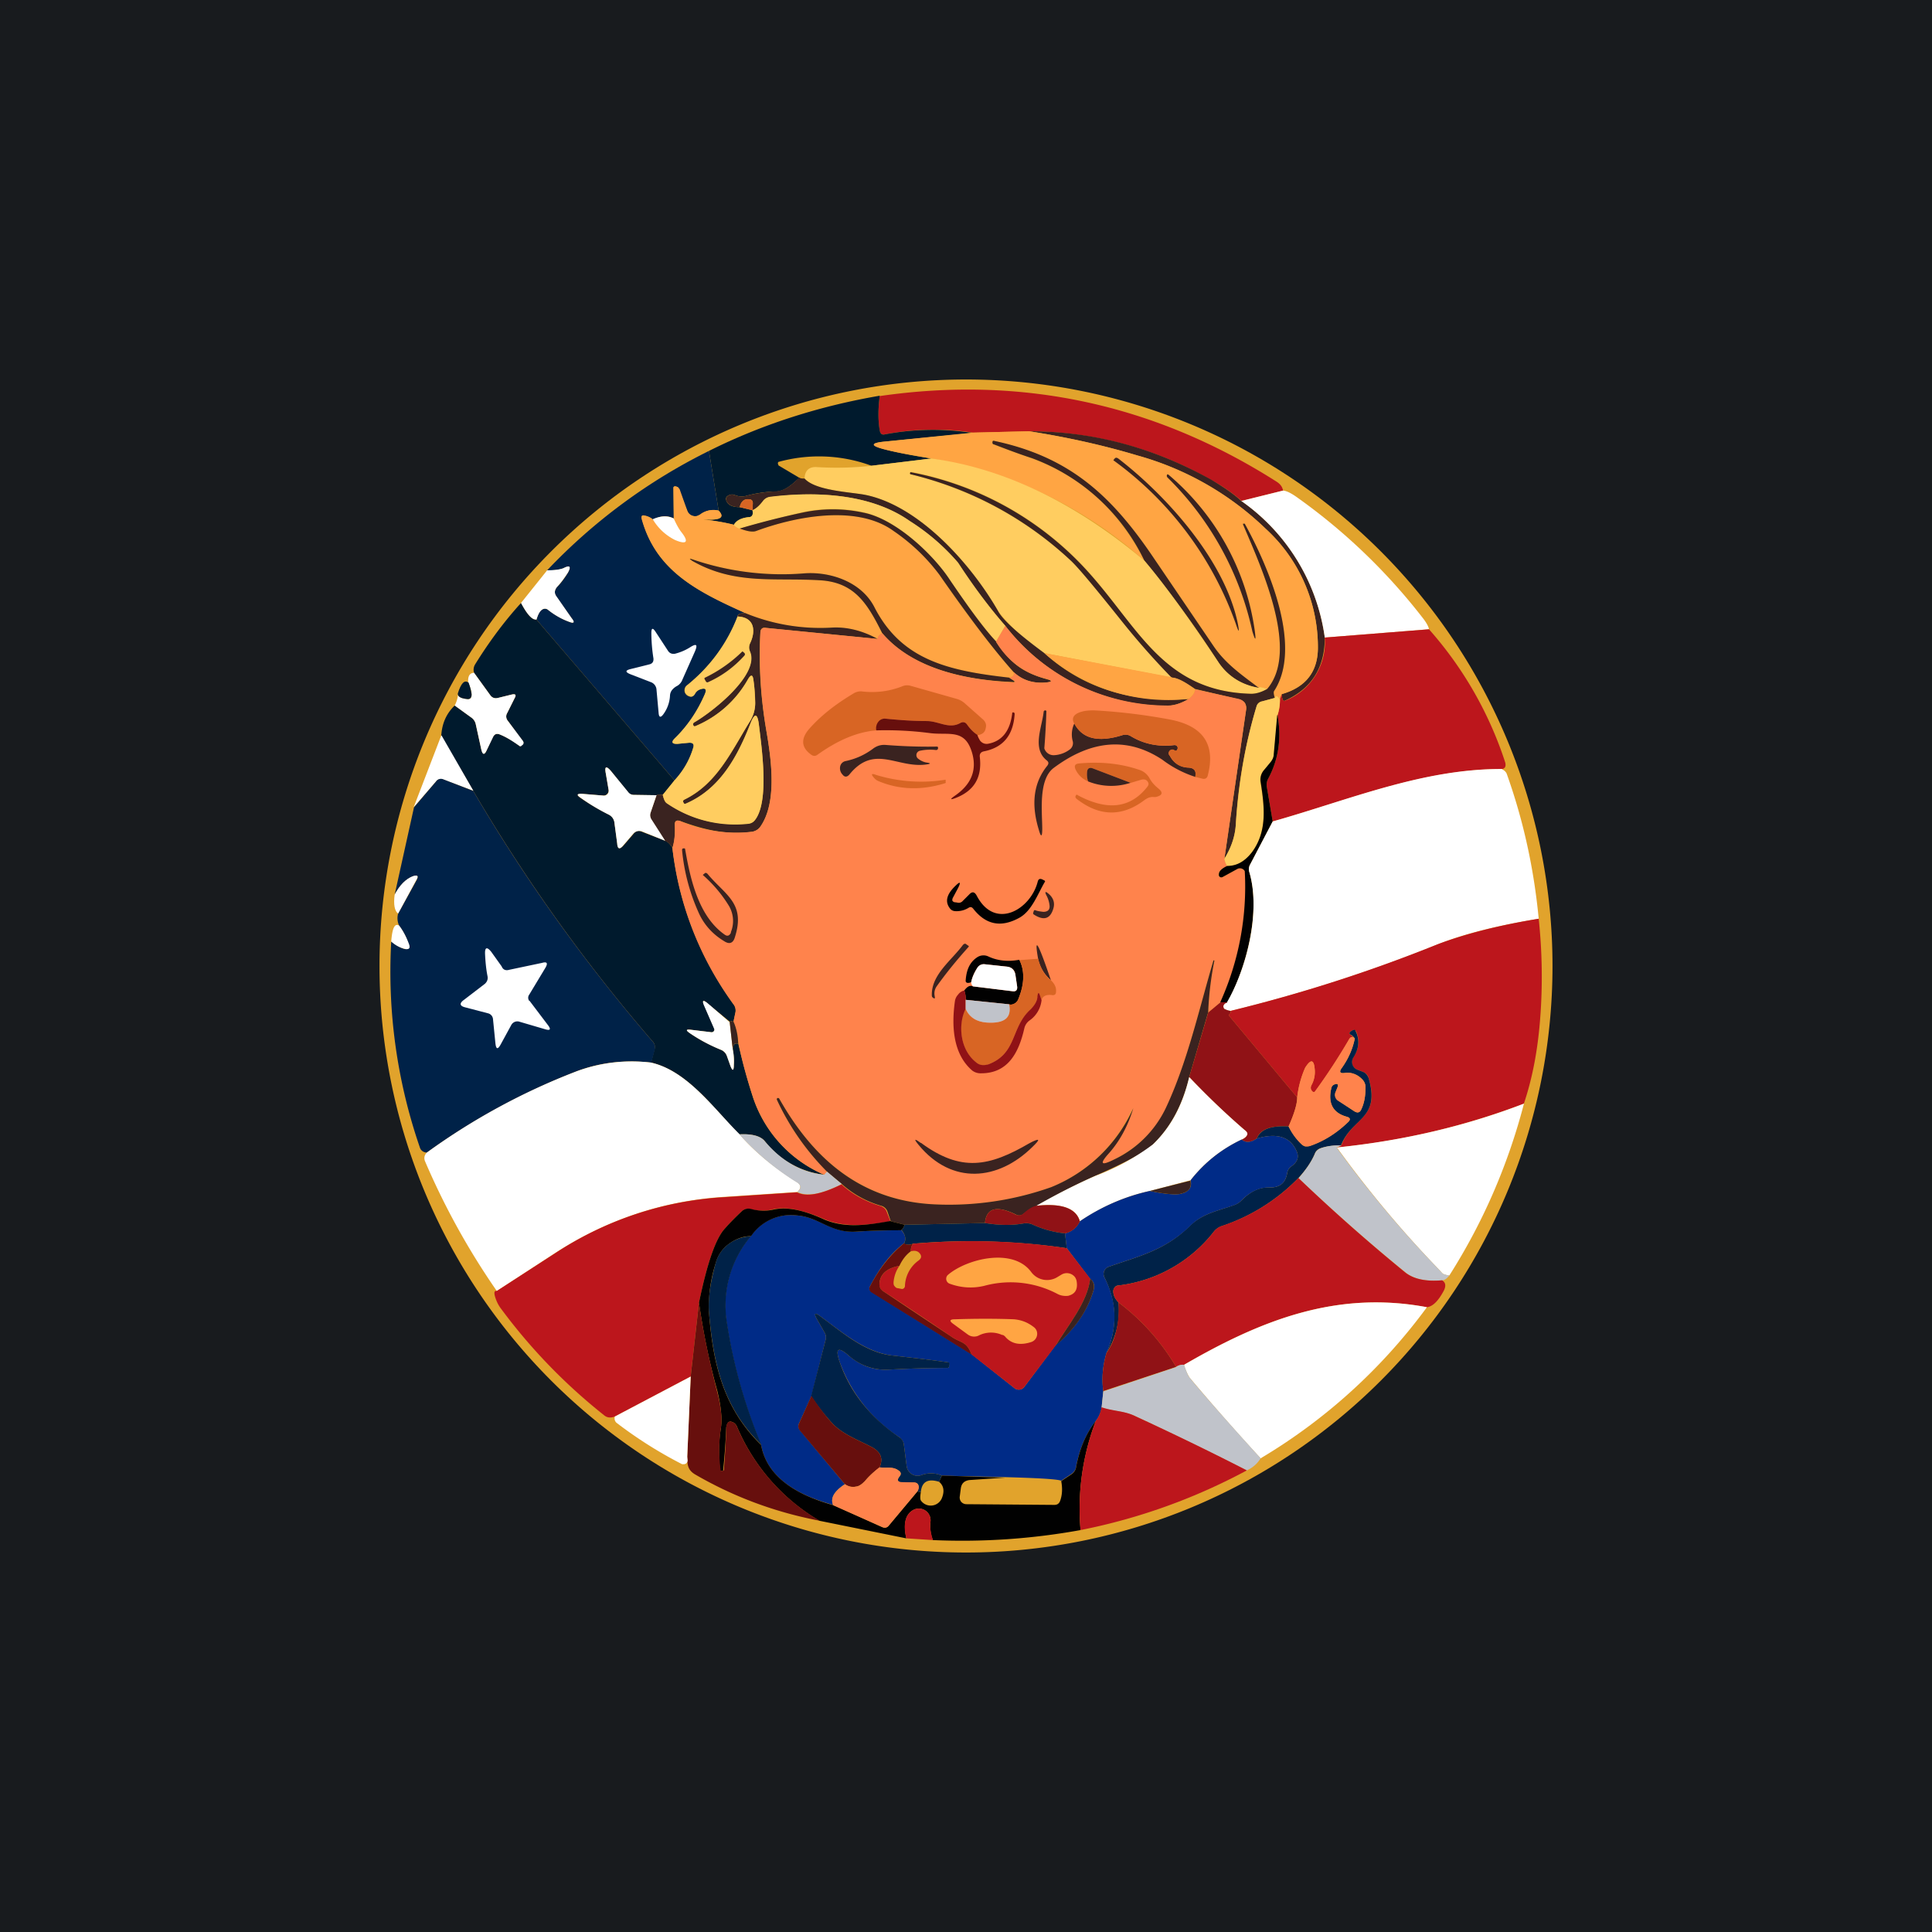 <!-- by TradingView --><svg width="56" height="56" viewBox="0 0 56 56" xmlns="http://www.w3.org/2000/svg"><path fill="#181B1E" d="M0 0h56v56H0z"/><path d="M45 28a17 17 0 1 1-34 0 17 17 0 0 1 34 0Z" fill="#E1A32C"/><path d="m37.19 14.22-1.2.3a4.76 4.76 0 0 0-.89-.61 10.73 10.73 0 0 0-5.27-1.41l-1.63.04a7.47 7.47 0 0 0-2.55.05c-.08.02-.13-.02-.15-.1-.05-.3-.05-.64 0-1.01 4.14-.6 7.98.24 11.5 2.48.11.07.17.15.19.26Z" fill="#BC161C"/><path d="M25.5 11.48c-.05.37-.05.71 0 1 .02.1.07.13.15.11a7.47 7.47 0 0 1 2.55-.04l-2.56.25c-.4.04-.41.11-.02.22.34.09.8.18 1.38.27l-1.74.21a4.4 4.4 0 0 0-2.7-.11.07.07 0 0 0 0 .08s0 .02.02.03l.59.35c-.2.18-.4.38-.68.4-.3 0-.6.05-.89.13-.1.02-.2.01-.3-.03a.19.19 0 0 0-.16 0c-.1.04-.12.1-.07.2.06.1.18.15.37.15l.37.09c.03.12 0 .2-.11.2-.22.02-.36.1-.43.22a6.82 6.82 0 0 0-.88-.15h.01c.48.03.62-.06.43-.26l-.28-1.73c1.54-.77 3.2-1.3 4.95-1.6Z" fill="#001A2D"/><path d="M35.98 14.52a5.8 5.8 0 0 1 2.42 3.96c0 .87-.38 1.48-1.16 1.83-.05.02-.08-.04-.09-.19.7-.2 1.05-.65 1.05-1.35a4.65 4.65 0 0 0-1.52-3.45 8.7 8.7 0 0 0-3.72-2.12c-1-.3-2.05-.53-3.13-.7 1.85 0 3.6.47 5.27 1.4.34.2.64.4.88.62Z" fill="#3A2320"/><path d="M29.83 12.5c1.08.17 2.13.4 3.13.7a8.7 8.7 0 0 1 3.72 2.12 4.65 4.65 0 0 1 1.52 3.45c0 .7-.35 1.15-1.05 1.35l-.05.15c-.07-.1-.12-.12-.15-.04-.03-.1-.04-.17-.02-.2.85-1.3-.2-3.66-.85-4.84 0-.02-.03-.02-.05 0 0 0-.01 0 0 0 .52 1.24 1.65 3.67.7 4.78-.18-.06-.26-.07-.24-.03-.5-.38-.97-.7-1.32-1.22l-1.82-2.68c-1.19-1.73-2.4-2.8-4.53-3.26-.03 0-.04 0-.05.02-.01.04 0 .07.04.09l1.1.4c1.4.5 2.49 1.48 3.26 2.96A12.26 12.26 0 0 0 27 13.29c-.58-.1-1.04-.18-1.38-.27-.4-.1-.39-.18.02-.22l2.56-.26 1.63-.04Z" fill="#FFA543"/><path d="M36.5 19.94a1.7 1.7 0 0 1-1.2-.77 32.05 32.05 0 0 0-2.13-2.92 5.85 5.85 0 0 0-3.26-2.97c-.37-.12-.74-.26-1.1-.4-.04 0-.05-.04-.04-.08 0-.02.02-.03.05-.02 2.13.45 3.34 1.53 4.53 3.26l1.82 2.68c.35.52.82.84 1.32 1.22Z" fill="#3A2320"/><path d="m20.55 13.07.28 1.73a.64.64 0 0 0-.52.1.25.25 0 0 1-.33 0 .25.25 0 0 1-.06-.1 12.09 12.09 0 0 1-.26-.67.2.2 0 0 0-.07-.03.06.06 0 0 0-.05 0 .05.05 0 0 0-.02.05l.01.88c-.18-.1-.38-.08-.61.03a.5.5 0 0 0-.21-.11c-.1-.03-.13 0-.1.1.4 1.5 1.61 2.1 3 2.72-.16 0-.24.04-.23.1-.3.79-.8 1.45-1.46 1.99a.18.18 0 0 0 0 .3c.1.06.18.04.23-.06.04-.06.09-.1.15-.12.15-.05.19 0 .13.14-.22.5-.5.93-.86 1.27-.13.12-.1.18.08.17l.31-.03c.12-.01.17.04.13.15-.11.37-.3.68-.54.94l-4-4.66c.05-.17.1-.27.18-.3a.14.14 0 0 1 .16.02c.2.15.4.27.6.34.15.06.17.02.08-.1l-.44-.62c-.07-.1-.06-.19.01-.28.13-.13.23-.27.32-.42.1-.18.06-.22-.13-.13-.1.04-.26.07-.47.06a16.61 16.61 0 0 1 4.69-3.46Z" fill="#002248"/><path d="M27 13.29c2.08.28 4.14 1.26 6.17 2.96.5.58 1.22 1.56 2.13 2.92.28.43.68.68 1.2.77-.03-.04.05-.03.23.03a.97.97 0 0 1-.46.14c-2.48-.06-3.24-1.83-4.63-3.43a9.23 9.23 0 0 0-5.23-3c-.01 0-.03.01-.03.03 0 .02 0 .03.03.04 1.78.45 3.33 1.29 4.64 2.51.23.22.71.8 1.43 1.7.45.56.94 1.12 1.48 1.68l-3.7-.71a5.6 5.6 0 0 1-1.32-1.2c-.77-1.35-2.29-3.08-3.88-3.39-.44-.08-1.43-.12-1.74-.47.01-.24.14-.35.37-.33.52.03 1.04.02 1.57-.04l1.73-.21Z" fill="#FFCD60"/><path d="M36.73 19.97c.95-1.11-.18-3.54-.7-4.77v-.02h.05c.66 1.2 1.7 3.55.85 4.85-.02.03-.01.1.02.2l-.37.1a.2.2 0 0 0-.16.15 14.8 14.8 0 0 0-.6 3.43 2.1 2.1 0 0 1-.33.98l.63-4.33a.26.26 0 0 0-.04-.19.27.27 0 0 0-.17-.1l-1.27-.3c-.3-.2-.52-.32-.68-.33a21.7 21.7 0 0 1-1.48-1.68c-.72-.9-1.2-1.48-1.43-1.7a10.32 10.32 0 0 0-4.64-2.51c-.03 0-.04-.02-.03-.04 0-.02.02-.03.03-.02a9.23 9.23 0 0 1 5.23 3c1.4 1.59 2.15 3.36 4.63 3.42.13 0 .28-.04.46-.14Z" fill="#3A2320"/><path d="M23.32 13.87c.31.35 1.3.39 1.74.47 1.59.31 3.11 2.04 3.88 3.39.13.24.57.64 1.33 1.2 1.1 1 2.5 1.45 4.18 1.33-.23.14-.45.2-.65.2a5.96 5.96 0 0 1-4.66-2.32c-.49-.56-.94-1.17-1.37-1.83a6.19 6.19 0 0 0-1.4-1.2c-1.14-.82-2.76-.87-4.05-.7a.3.3 0 0 0-.21.12c-.1.13-.2.22-.3.26l.01-.18c.01-.09-.03-.14-.12-.14-.13-.01-.22.06-.26.23-.19 0-.3-.05-.37-.15-.05-.1-.02-.16.07-.2.05-.02.1-.02.16 0 .1.04.2.05.3.03.29-.08.58-.12.89-.14.29-.02.47-.2.68-.4.03.03.08.03.15.03Z" fill="#3A2320"/><path d="M20.83 14.8c.19.2.05.29-.43.25v.01c.3.03.6.08.87.15.07.08.12.11.17.1.22.1.38.12.48.08 1.11-.41 2.9-.78 3.98 0 .6.43 1.04.85 1.33 1.27a28.37 28.37 0 0 0 2.15 2.82c.03.09-.02.14-.13.16-1.79-.2-3.13-.52-3.91-2.05-.38-.73-1.28-1.03-2.04-.97a8 8 0 0 1-3.2-.4c-.12-.04-.13-.03-.02.04 1.22.7 2.37.48 3.69.56 1 .06 1.37.67 1.8 1.53-.09.05-.13.1-.13.17a2.53 2.53 0 0 0-1.31-.33 5.7 5.7 0 0 1-2.53-.42c-1.38-.62-2.58-1.22-3-2.72-.02-.1.01-.13.1-.1a.5.5 0 0 1 .22.1c.2.31.42.5.64.6.35.15.42.07.18-.24a2.4 2.4 0 0 1-.21-.38l-.01-.88v-.02a.05.05 0 0 1 .04-.03h.03a.2.2 0 0 1 .07.03l.04.05.22.62a.25.25 0 0 0 .28.16l.1-.05a.63.63 0 0 1 .53-.11Z" fill="#FFA543"/><path d="M37.19 14.22c.12.01.26.09.44.22a17.2 17.2 0 0 1 3.6 3.46c.12.15.18.27.19.34l-3.02.24a5.8 5.8 0 0 0-2.42-3.96l1.21-.3Z" fill="#fff"/><path d="m29.14 18.14-.27.46c-.3-.33-.77-.95-1.4-1.87-.48-.71-1.53-1.69-2.44-1.88a4.18 4.18 0 0 0-1.78 0c-.6.14-1.2.3-1.81.47-.04 0-.1-.03-.17-.1.07-.13.2-.2.43-.23.1 0 .14-.08.11-.2.1-.04.2-.13.3-.26a.3.3 0 0 1 .21-.13c1.3-.16 2.91-.1 4.05.7a6.2 6.2 0 0 1 1.4 1.21c.43.66.88 1.27 1.37 1.83Z" fill="#FFCD60"/><path d="m21.81 14.79-.37-.09c.04-.17.13-.24.26-.23.09 0 .13.05.12.14v.18Z" fill="#D86524"/><path d="M28.87 18.6c.43.63.75.88 1.48 1.09.15.04.15.07 0 .09-.4.04-.71-.06-.97-.3-.59-.66-1.3-1.6-2.15-2.82a5.6 5.6 0 0 0-1.33-1.27c-1.07-.78-2.87-.41-3.98 0-.1.04-.26.01-.48-.07a24 24 0 0 1 1.81-.46 4.18 4.18 0 0 1 1.78 0c.91.18 1.96 1.16 2.45 1.87.62.92 1.08 1.54 1.4 1.87Z" fill="#3A2320"/><path d="M19.53 15.03c.08.18.15.3.21.38.24.3.17.39-.18.24a1.55 1.55 0 0 1-.64-.6c.23-.1.43-.11.61-.02Z" fill="#fff"/><path d="m29.25 19.64.15.1v.01a.02.02 0 0 1 0 .02h-.01c-1.34-.05-2.92-.36-3.82-1.42-.43-.86-.8-1.47-1.8-1.53-1.32-.08-2.47.14-3.7-.56-.1-.07-.1-.08.02-.04a8 8 0 0 0 3.21.4c.76-.06 1.66.24 2.04.97.78 1.53 2.12 1.85 3.9 2.05Z" fill="#3A2320"/><path d="M15.55 17.96c-.12.02-.27-.14-.45-.48l.76-.95c.2 0 .37-.02.47-.06.19-.1.23-.05.13.13-.1.15-.2.29-.32.42-.07.09-.08.18 0 .28l.43.62c.1.12.07.16-.08.1a2.1 2.1 0 0 1-.6-.34.14.14 0 0 0-.16-.02c-.07.04-.13.13-.18.3Z" fill="#fff"/><path d="M15.1 17.48c.18.34.33.5.45.48l4 4.66-.34.42a.42.42 0 0 0-.18.01l-.67-.01a.2.2 0 0 1-.15-.07l-.5-.62c-.14-.16-.19-.14-.15.07l.08.47a.15.15 0 0 1-.15.17l-.61-.05c-.16 0-.18.03-.05.12.26.18.53.34.81.48.1.05.16.13.17.24l.08.6c.01.16.07.18.18.06l.3-.35c.06-.07.14-.1.24-.05l.67.26c.08.03.15.1.21.21.2 1.67.8 3.17 1.77 4.53.05.06.07.14.06.22l-.06.29c-.06-.04-.1-.03-.1 0l-.67-.55c-.11-.1-.14-.07-.08.06l.3.69a.07.07 0 0 1-.02.07.08.08 0 0 1-.07.03l-.58-.07c-.16-.02-.17.01-.04.1.29.2.59.35.9.48a.3.3 0 0 1 .17.18l.1.28c.06.16.1.15.1-.02.01-.15 0-.3-.03-.45.01-.16.07-.2.16-.16.12.5.25 1 .41 1.5a3.71 3.71 0 0 0 2.08 2.29 2.57 2.57 0 0 1-1.72-.97c-.12-.15-.37-.22-.74-.2-.73-.73-1.5-1.84-2.56-2.08l.1-.38a.23.23 0 0 0-.05-.23 49.28 49.28 0 0 1-5.2-7.26l-.93-1.6c.02-.36.15-.65.39-.88l.47.34c.07.05.12.11.14.2l.16.73c.04.16.1.17.16.02l.17-.37c.05-.09.12-.12.21-.08.2.08.39.2.58.34h.02l.06-.06c.03-.03.03-.05.01-.08l-.45-.61a.19.19 0 0 1-.01-.21l.22-.44c.05-.09.02-.12-.08-.1l-.4.1a.2.2 0 0 1-.23-.08l-.47-.65a.3.3 0 0 1 .03-.24c.39-.63.83-1.23 1.33-1.78Z" fill="#001A2D"/><path d="m25.44 18.52-3.24-.32c-.1-.02-.16.03-.16.14-.05.89 0 1.83.17 2.82.15.86.32 2.1-.17 2.8a.36.36 0 0 1-.25.15c-.73.1-1.38-.06-2.07-.31-.12-.04-.17 0-.16.13.01.23 0 .45-.07.65-.06-.11-.13-.18-.21-.2l-.4-.62a.23.23 0 0 1-.02-.22l.17-.49c.03-.02.09-.02.18-.01.03.12.06.2.11.23.7.48 1.48.68 2.36.6.09 0 .16-.04.21-.11.41-.54.19-2.07.11-2.73-.04-.37-.13-.38-.26-.03-.38.96-.88 1.87-1.86 2.3-.03 0-.06 0-.07-.04-.02-.04-.01-.06.02-.08.95-.45 1.37-1.4 1.9-2.26a1 1 0 0 0 .16-.55c0-.23-.02-.45-.05-.65-.02-.17-.07-.18-.16-.03a3.13 3.13 0 0 1-1.53 1.36c-.02 0-.04 0-.05-.02-.02-.04-.01-.07.02-.09.5-.28 1.91-1.38 1.61-2.06a.28.28 0 0 1 .01-.23c.17-.35.14-.76-.36-.78 0-.06.07-.1.22-.1a5.7 5.7 0 0 0 2.53.42c.43-.02.87.09 1.31.33Z" fill="#3A2320"/><path d="M21.38 17.87c.5.02.53.43.36.78a.28.28 0 0 0 0 .23c.3.68-1.13 1.78-1.62 2.06-.03.02-.04.05-.02.09.01.02.03.03.05.02a3.13 3.13 0 0 0 1.53-1.36c.09-.15.14-.14.16.03.03.2.04.42.05.65a1 1 0 0 1-.16.55c-.53.85-.95 1.8-1.9 2.26-.03.02-.04.04-.02.08.01.04.04.05.07.03.98-.42 1.48-1.33 1.86-2.29.13-.35.22-.34.26.03.08.66.3 2.19-.11 2.73a.28.28 0 0 1-.21.12 3.5 3.5 0 0 1-2.36-.6c-.05-.04-.08-.12-.11-.24l.34-.42c.24-.26.43-.57.54-.93.04-.12 0-.17-.13-.16l-.31.03c-.18.01-.2-.05-.08-.17a4 4 0 0 0 .86-1.27c.06-.14.02-.19-.13-.14a.25.25 0 0 0-.15.12c-.05.1-.13.12-.22.05a.18.18 0 0 1-.07-.08.18.18 0 0 1 .06-.21 4.72 4.72 0 0 0 1.46-2Z" fill="#FFCD60"/><path d="M25.44 18.52c0-.07.04-.12.13-.17.9 1.06 2.48 1.37 3.82 1.43a.02.02 0 0 0 .02-.02v-.02l-.16-.1c.11-.02.16-.07.13-.16.26.24.58.34.96.3.16-.02.16-.05.01-.1a2.28 2.28 0 0 1-1.48-1.08l.27-.46a5.96 5.96 0 0 0 4.66 2.31c.2.01.42-.05.65-.19.12-.09.18-.18.19-.28l1.27.28c.07.02.13.06.17.11.03.06.05.13.04.2l-.63 4.32a.6.6 0 0 0 .08.21c-.15.07-.24.15-.25.25 0 .06.07.1.12.07l.42-.23a.16.16 0 0 1 .24.13 8.13 8.13 0 0 1-.72 3.73l-.36.3a9.36 9.36 0 0 1 .18-1.51h-.03c-.42 1.43-.75 2.94-1.37 4.28-.3.63-.8 1.13-1.51 1.49-.38.2-.43.13-.14-.19a3.31 3.31 0 0 0 .68-1.3 4.4 4.4 0 0 1-2.36 2.29 8.86 8.86 0 0 1-3.36.5c-2.1-.1-3.5-1.27-4.52-3.06-.01-.03-.03-.03-.05-.02-.03.01-.03.03-.02.05.36.78.84 1.47 1.45 2.08l-.08.09a3.71 3.71 0 0 1-2.08-2.3c-.16-.49-.3-.98-.4-1.49a2 2 0 0 0-.15-.65l.06-.28a.29.29 0 0 0-.06-.22 9.46 9.46 0 0 1-1.77-4.53c.06-.2.08-.42.07-.65-.01-.13.04-.17.16-.13a4.1 4.1 0 0 0 2.07.31.36.36 0 0 0 .25-.15c.49-.7.32-1.94.17-2.8a13.1 13.1 0 0 1-.17-2.82c0-.1.06-.16.16-.14l3.24.32Z" fill="#FF834C"/><path d="M41.42 18.24a10.89 10.89 0 0 1 2.2 3.83c.04.12.02.2-.08.22-2.31 0-4.44.9-6.65 1.52l-.17-1a.36.36 0 0 1 .04-.24c.3-.56.39-1.17.27-1.84.05-.15.07-.3.07-.46l.05-.15c.01.15.04.21.1.19a1.82 1.82 0 0 0 1.15-1.83l3.02-.24Z" fill="#BC161C"/><path d="M33.96 19.64c.16 0 .39.12.68.34-.01.1-.08.2-.2.28a5.42 5.42 0 0 1-4.17-1.33l3.7.7Z" fill="#FFA543"/><path d="m13.74 19.5.47.65c.06.08.13.1.22.08l.41-.1c.1-.02.13.01.08.1l-.22.44a.19.19 0 0 0 .01.21l.45.6c.02.04.02.07 0 .1l-.06.05h-.03c-.2-.14-.38-.26-.58-.34-.1-.04-.16-.01-.2.08l-.18.37c-.07.15-.12.15-.16-.02l-.16-.73a.32.32 0 0 0-.14-.2l-.47-.34a.9.9 0 0 0 .1-.35c-.02.08.06.14.24.16.1.02.15-.02.15-.13 0-.1-.04-.21-.1-.35-.01-.18.04-.27.17-.28Z" fill="#fff"/><path d="M13.58 19.78c.05.13.08.25.09.35 0 .1-.05.15-.15.13-.18-.02-.26-.08-.25-.16.09-.29.19-.4.3-.32Z" fill="#001A2D"/><path d="M37.1 20.27c0 .16-.02.3-.07.46l-.1 1.13a.64.64 0 0 1-.1.24l-.2.23a.42.42 0 0 0-.1.33c.12.71.21 1.43-.24 2.04-.2.27-.44.4-.72.4a.5.5 0 0 1-.08-.21c.2-.33.31-.65.33-.98.08-1.23.28-2.37.6-3.43a.2.2 0 0 1 .16-.15l.37-.1c.03-.08.08-.06.15.04Z" fill="#FFCD60"/><path d="M37.03 20.73c.12.67.03 1.28-.27 1.84a.36.36 0 0 0-.04.24l.17 1-.65 1.24a.28.28 0 0 0-.03.22c.35 1.17-.1 2.83-.64 3.79l-.2-.01a8.13 8.13 0 0 0 .71-3.8.16.16 0 0 0-.22-.06l-.42.23a.08.08 0 0 1-.08 0 .08.08 0 0 1-.03-.08c0-.09.09-.17.24-.24.28 0 .51-.13.72-.4.45-.61.36-1.33.25-2.04a.42.42 0 0 1 .09-.33l.19-.23c.06-.07.1-.15.1-.24l.1-1.13Z" fill="#010101"/><path d="m12.8 21.32.92 1.6-.88-.33a.17.17 0 0 0-.2.06l-.65.75.8-2.08Zm6.23 1.73-.17.5a.23.23 0 0 0 .03.21l.39.61-.67-.27a.23.23 0 0 0-.25.06l-.3.35c-.1.12-.16.1-.17-.06l-.08-.6a.3.3 0 0 0-.17-.24c-.28-.14-.55-.3-.8-.48-.14-.09-.12-.13.04-.12l.6.05a.14.14 0 0 0 .16-.17l-.08-.47c-.04-.21.01-.23.15-.07l.5.61a.2.2 0 0 0 .15.08l.67.01Zm24.51-.75c.07.03.11.08.13.12.48 1.34.79 2.74.93 4.21-1.16.19-2.14.43-2.92.74a43.55 43.55 0 0 1-6 1.93.48.48 0 0 1-.15-.03c-.05-.02-.07-.05-.07-.1s.04-.09.1-.11c.56-.96 1-2.62.65-3.79a.28.28 0 0 1 .03-.22l.65-1.24c2.2-.62 4.34-1.53 6.65-1.52Z" fill="#fff"/><path d="M13.72 22.93c1.51 2.58 3.25 5 5.2 7.26.06.07.08.15.06.23l-.1.38c-.78-.09-1.5 0-2.16.25a19.23 19.23 0 0 0-4.35 2.36.37.37 0 0 1-.08-.02.2.2 0 0 1-.12-.13 15.63 15.63 0 0 1-.83-5.97c.17.13.3.2.41.22.1 0 .14-.03.1-.13a1.97 1.97 0 0 0-.28-.55.5.5 0 0 1-.03-.35l.53-.96c.07-.13.04-.17-.1-.12-.2.08-.38.25-.53.53L12 23.4l.64-.75a.17.17 0 0 1 .21-.06l.88.34Z" fill="#002248"/><path d="M11.54 26.48c-.1-.07-.14-.26-.1-.55.15-.28.32-.45.52-.53.15-.05.18-.01.1.12l-.52.96Z" fill="#fff"/><path d="M44.6 26.63c.1.94.12 1.92.04 2.93-.07.88-.22 1.69-.47 2.43a20.92 20.92 0 0 1-5.42 1.27l.13-.06c.3-.82 1.15-.76.79-1.95a.26.26 0 0 0-.16-.18l-.18-.07a.24.24 0 0 1-.14-.26c0-.03.02-.06.04-.1.16-.24.19-.5.07-.76l-.06-.03a.24.24 0 0 0-.09.05c-.05.04-.05.07.01.1l.1.1c-.06-.06-.11-.05-.15.02a17.48 17.48 0 0 1-1 1.53h-.06c-.06-.06-.07-.12-.04-.19a.8.8 0 0 0 .1-.44c-.02-.31-.11-.34-.28-.07a2.9 2.9 0 0 0-.23.86l-1.96-2.35c-.03-.03-.02-.06 0-.08.04-.02.04-.05.03-.08a43.56 43.56 0 0 0 6-1.93c.8-.3 1.77-.55 2.93-.74Z" fill="#BC161C"/><path d="M11.57 26.83c.13.17.22.36.29.55.03.1 0 .14-.1.13a.9.9 0 0 1-.42-.22c.03-.39.1-.54.23-.46Z" fill="#fff"/><path d="m35.02 29.34-.55 1.88c-.19.8-.54 1.46-1.05 1.95-.24.23-.8.53-1.67.91a17.83 17.83 0 0 0-2.08 1.1.18.18 0 0 1-.21.03c-.57-.28-.87-.2-.91.24l-2.33.05-.4-.1-.1-.29a.26.26 0 0 0-.18-.16 2.92 2.92 0 0 1-1.14-.63l-.43-.36a7.33 7.33 0 0 1-1.45-2.08c-.01-.02 0-.04.01-.05.03-.01.05 0 .06.02 1.01 1.79 2.42 2.97 4.52 3.06a8.86 8.86 0 0 0 3.36-.5 4.43 4.43 0 0 0 2.38-2.29c-.16.53-.4.96-.7 1.3-.29.32-.24.38.14.19a3.15 3.15 0 0 0 1.5-1.49c.63-1.34.96-2.85 1.38-4.27 0-.01.01-.02.02-.01h.01s.01 0 0 0c-.1.5-.16 1-.18 1.5Z" fill="#3A2320"/><path d="m21.15 29.63.09.79c.03.15.04.3.03.45 0 .18-.04.18-.1.02l-.1-.28a.3.3 0 0 0-.17-.18 4.78 4.78 0 0 1-.9-.48c-.13-.09-.12-.12.04-.1l.58.07a.08.08 0 0 0 .07-.03.07.07 0 0 0 .01-.07l-.3-.69c-.05-.13-.02-.15.1-.06l.65.56Z" fill="#fff"/><path d="M35.57 29.06c-.07.02-.1.06-.11.1 0 .06.02.09.07.1a.4.4 0 0 0 .14.04c.01.03 0 .06-.02.08-.03.02-.04.05-.01.08l1.96 2.35c0 .18-.08.46-.25.84-.52-.03-.83.09-.92.35-.18.12-.32.13-.44.03.09-.04.14-.09.16-.14.01-.04-.01-.09-.08-.14-.51-.44-1.05-.95-1.6-1.53l.55-1.87.36-.3h.19Z" fill="#901216"/><path d="M21.26 29.61c.09.2.13.42.14.65-.1-.05-.15 0-.16.16l-.09-.8c.01-.03.05-.04.11 0Z" fill="#3A2320"/><path d="M38.88 33.2c-.22 0-.42.02-.6.08a.27.27 0 0 0-.17.16c-.1.24-.26.47-.47.7a5.53 5.53 0 0 1-2.23 1.4.5.5 0 0 0-.21.14 4.13 4.13 0 0 1-2.78 1.58c-.08 0-.13.06-.15.14-.01.12.04.24.15.35a2.3 2.3 0 0 1-.35 1.47c.33-.75.3-1.48-.06-2.2a.22.22 0 0 1 .12-.3c.88-.31 1.62-.47 2.34-1.17.38-.38.83-.45 1.3-.62a.54.54 0 0 0 .21-.13c.23-.23.49-.4.83-.38.29 0 .45-.13.5-.42a.29.29 0 0 1 .13-.2c.17-.12.22-.27.14-.44-.18-.41-.57-.53-1.15-.36.1-.26.4-.38.92-.35.1.2.23.38.38.52.03.03.07.05.1.06l.13-.01c.41-.14.79-.38 1.12-.7.07-.07.06-.12-.04-.15-.4-.11-.56-.39-.45-.83a.14.14 0 0 1 .1-.11c.08-.03.1 0 .08.08l-.06.15a.2.2 0 0 0 .08.24l.46.31c.1.06.17.04.21-.06.09-.19.12-.4.12-.64a.32.32 0 0 0-.1-.23.57.57 0 0 0-.5-.18c-.14.02-.17-.03-.09-.14.2-.28.32-.57.38-.86a.36.36 0 0 0-.1-.1c-.07-.03-.07-.06-.02-.1a.23.23 0 0 1 .09-.05c.02 0 .04 0 .05.03.13.26.1.52-.06.77a.24.24 0 0 0 .1.35l.18.07c.08.03.13.1.16.18.35 1.2-.48 1.13-.8 1.95Z" fill="#002248"/><path d="M39.27 30.1c-.06.3-.18.58-.38.86-.08.11-.05.16.09.14.18-.03.35.04.5.18.06.06.1.14.1.23 0 .24-.03.45-.12.64-.04.1-.11.12-.2.06l-.47-.3a.2.2 0 0 1-.08-.25l.06-.15c.03-.08 0-.11-.08-.08a.14.14 0 0 0-.1.1c-.1.45.04.73.45.84.1.03.11.08.04.15-.33.32-.7.56-1.12.7a.23.23 0 0 1-.23-.05 1.68 1.68 0 0 1-.38-.52c.17-.38.25-.66.25-.84a3 3 0 0 1 .23-.86c.17-.27.26-.24.28.07.01.14-.02.3-.1.44-.03.07-.02.13.04.18.02.02.04.02.06 0a17.43 17.43 0 0 0 1-1.53c.04-.06.1-.07.16 0Z" fill="#FF834C"/><path d="M18.87 30.8c1.06.24 1.83 1.35 2.56 2.07.42.49.98.96 1.68 1.4.11.08.12.17 0 .28l-2.1.14c-1.78.11-3.42.66-4.92 1.63l-1.69 1.1a21.26 21.26 0 0 1-2.08-3.76.22.22 0 0 1 0-.18.27.27 0 0 1 .05-.07 18.9 18.9 0 0 1 4.35-2.36 4.62 4.62 0 0 1 2.15-.25Zm15.6.42a22.3 22.3 0 0 0 1.6 1.53c.07.05.1.1.08.14-.02.05-.07.1-.16.14-.59.28-1.08.67-1.48 1.18l-1.18.31c-.7.15-1.37.44-2.03.88-.1-.38-.53-.53-1.26-.45.58-.33 1.15-.62 1.72-.87a6.68 6.68 0 0 0 1.66-.91c.52-.5.86-1.14 1.05-1.95Zm9.7.78c-.47 1.8-1.2 3.46-2.16 4.97a.57.57 0 0 1-.19-.05l-.12-.13a32.48 32.48 0 0 1-2.95-3.53c1.95-.2 3.76-.63 5.42-1.27Z" fill="#fff"/><path d="m23.89 34.05.08-.09.43.36c-.59.3-1.01.37-1.29.23.12-.1.11-.2 0-.27a7.64 7.64 0 0 1-1.68-1.4c.37-.02.62.05.74.2.48.57 1.05.9 1.72.97Z" fill="#C0C3CA"/><path d="M32.07 39.22c-.11.38-.14.75-.09 1.1l-.05.48a.82.82 0 0 1-.17.39c-.28.36-.47.8-.57 1.33a.3.3 0 0 1-.13.2l-.3.2c-.22-.1-2.66-.12-3.46-.15a.8.8 0 0 0-.6-.01.32.32 0 0 1-.42-.26l-.08-.62a.31.31 0 0 0-.13-.22 4.38 4.38 0 0 1-1.73-2.18c-.14-.4-.05-.46.27-.18.33.28.7.42 1.14.4.57-.03 1.14-.05 1.71-.05.03 0 .05-.02.05-.05v-.08c0-.02 0-.03-.02-.03-.55-.08-1.1-.14-1.63-.2-.8-.1-1.47-.69-2.1-1.15-.14-.1-.17-.07-.09.08l.24.42c.03.06.04.13.02.2l-.41 1.63-.36.79a.19.19 0 0 0 .03.2l1.3 1.56c-.31.2-.43.4-.34.6-1.25-.34-1.94-.92-2.09-1.74a15 15 0 0 1-1-3.56 3.1 3.1 0 0 1 .71-2.5 1.4 1.4 0 0 1 1.33-.59c.65.05.96.5 1.7.47.45-.03.89-.04 1.33-.04.12.14.14.27.07.38-.39.3-.71.72-.98 1.24a.13.13 0 0 0 .05.17l2.89 1.8 1.25.99a.2.2 0 0 0 .28-.04l.9-1.2c.55-.46.92-.99 1.1-1.58.05-.16.02-.27-.1-.36l-.67-.88-.05-.43c.2-.05.34-.17.43-.35a5.83 5.83 0 0 1 2.03-.88c.42.09.7.11.86.09.26-.05.37-.18.32-.4.4-.51.89-.9 1.48-1.18.12.1.26.09.44-.03.58-.17.97-.05 1.15.36.08.17.03.32-.14.44a.29.29 0 0 0-.13.2c-.05.29-.21.42-.5.42-.34-.01-.6.15-.83.38a.54.54 0 0 1-.2.13c-.48.17-.93.24-1.3.62-.73.7-1.47.86-2.35 1.17a.22.22 0 0 0-.12.3c.37.72.39 1.45.06 2.2Z" fill="#002B87"/><path d="M38.88 33.2a8.7 8.7 0 0 1-.14.06 32.48 32.48 0 0 0 2.96 3.53l.12.13c.05.02.1.04.19.05-.08.1-.15.14-.2.14-.47.04-.82-.03-1.06-.22a53.13 53.13 0 0 1-3.11-2.74c.21-.24.37-.47.47-.7.03-.09.1-.14.18-.17.17-.06.37-.09.59-.08Z" fill="#C0C3CA"/><path d="M37.64 34.15a53.15 53.15 0 0 0 3.1 2.74c.25.19.6.26 1.06.22.1.06.12.16.05.3-.16.3-.32.46-.49.48-2.62-.49-4.8.37-7.04 1.67-.1 0-.18.02-.23.06a6.47 6.47 0 0 0-1.67-1.87c-.11-.11-.16-.23-.15-.35.02-.08.07-.13.15-.14a4.13 4.13 0 0 0 2.78-1.58.5.5 0 0 1 .2-.14 5.5 5.5 0 0 0 2.24-1.4Z" fill="#BC161C"/><path d="M34.5 34.21c.06.22-.05.35-.31.4-.16.02-.44 0-.86-.09l1.18-.3Z" fill="#3A2320"/><path d="M25.82 35.4c-.64.1-1.27.2-1.9-.05-.44-.19-1-.4-1.5-.3-.22.06-.44.05-.66 0a.27.27 0 0 0-.26.06c-.18.17-.34.33-.48.49-.27.28-.52 1-.76 2.16l-.24 2.14-2.2 1.16c-.11.04-.21.04-.3-.03a16.35 16.35 0 0 1-3-3.1 1 1 0 0 1-.13-.23c-.08-.2-.08-.3.01-.28l1.7-1.1A9.95 9.95 0 0 1 21 34.7l2.1-.14c.28.14.7.06 1.29-.23.32.29.7.5 1.14.63.08.03.14.08.17.16l.11.28Z" fill="#BC161C"/><path d="M30.04 34.95c.73-.08 1.15.07 1.26.45a.61.61 0 0 1-.43.35 3 3 0 0 1-.95-.26.42.42 0 0 0-.24-.03c-.33.06-.7.06-1.13-.01.04-.44.34-.52.9-.24.08.03.16.02.22-.04.13-.12.26-.2.37-.22Z" fill="#901216"/><path d="m25.82 35.4.4.1a.3.3 0 0 1-.1.16c-.43 0-.87.01-1.32.04-.74.04-1.05-.42-1.7-.47a1.4 1.4 0 0 0-1.33.6c-.26 0-.49.1-.7.27a1 1 0 0 0-.32.5 4.11 4.11 0 0 0-.2 1.44c.11 1.4.38 2.74 1.51 3.84.15.82.84 1.4 2.1 1.75l1.4.63c.09.04.16.02.21-.05l.82-.98.1.02c-.02.13-.02.2 0 .24a.35.35 0 0 0 .62-.09c.07-.19.04-.34-.09-.45l.08-.18 1.83.06-1.03.07c-.15.02-.23.1-.25.24l-.03.23a.2.2 0 0 0 .04.16.2.2 0 0 0 .15.07l2.55.02c.09 0 .14-.04.17-.12.06-.17.07-.36.03-.57l.3-.2a.3.3 0 0 0 .13-.2c.1-.54.29-.98.57-1.34a7.15 7.15 0 0 0-.44 3.16 19.2 19.2 0 0 1-4.28.29 1.1 1.1 0 0 1-.07-.53.34.34 0 0 0-.52-.33c-.21.13-.27.4-.18.81l-2.52-.51a5.78 5.78 0 0 1-2.39-2.73.23.23 0 0 0-.16-.14c-.04-.01-.08 0-.1.03a.3.3 0 0 0-.05.16 20.32 20.32 0 0 1-.09 1.23h-.07s-.02 0-.02-.02c-.04-.4-.04-.8.02-1.18.05-.3.01-.67-.1-1.12-.24-.86-.41-1.71-.53-2.55.24-1.16.49-1.88.76-2.16.14-.16.3-.32.48-.49a.28.28 0 0 1 .26-.07c.22.06.44.07.66.02.5-.11 1.06.1 1.5.3.63.25 1.25.14 1.9.03Z" fill="#010101"/><path d="m30.87 35.75.05.43a19.25 19.25 0 0 0-4.46-.13.3.3 0 0 1-.26 0c.07-.12.05-.25-.07-.4a.3.3 0 0 0 .09-.15l2.33-.05c.43.07.8.07 1.13.01.09-.01.17 0 .24.03a3 3 0 0 0 .95.26Zm-9.1.08a3.1 3.1 0 0 0-.7 2.5 15 15 0 0 0 1 3.55c-1.14-1.1-1.4-2.43-1.52-3.84-.03-.4.04-.89.2-1.45a1 1 0 0 1 .33-.5c.2-.16.43-.25.7-.26Z" fill="#002248"/><path d="m30.92 36.18.68.88c-.08.69-.64 1.35-1 1.94l-.91 1.2a.2.2 0 0 1-.28.04l-1.25-.98c-.14-.38-.3-.33-.56-.5-.66-.45-1.33-.9-2.01-1.34a.21.21 0 0 1-.1-.2c.02-.29.21-.46.58-.53a.98.98 0 0 0-.17.48c0 .04 0 .08.03.11.03.04.06.06.1.06l.1.02a.08.08 0 0 0 .07-.02.09.09 0 0 0 .03-.06.95.95 0 0 1 .39-.74c.1-.07.1-.15.02-.23-.05-.05-.13-.07-.24-.04 0-.07.01-.14.06-.22 1.52-.13 3-.09 4.46.13Z" fill="#BC161C"/><path d="M26.2 36.04c.09.05.17.05.26.01a.37.37 0 0 0-.06.22c-.14.1-.25.25-.33.42-.37.07-.56.24-.58.52 0 .1.03.16.1.21l2.01 1.34c.26.17.42.12.56.5l-2.9-1.8a.13.13 0 0 1-.04-.18c.27-.52.6-.93.98-1.24Z" fill="#670F0D"/><path d="M30.6 39c.36-.59.92-1.25 1-1.94.1.09.14.2.09.36-.18.6-.55 1.12-1.09 1.58Z" fill="#3A2320"/><path d="M20.26 37.76c.12.84.3 1.69.52 2.55.12.45.16.83.11 1.12a4.4 4.4 0 0 0 0 1.2h.07l.02-.01c.03-.39.06-.8.07-1.22a.3.3 0 0 1 .04-.16c.03-.03.07-.04.11-.03.08.02.13.07.16.14a5.79 5.79 0 0 0 2.4 2.73c-1.31-.25-2.5-.7-3.59-1.33-.23-.13-.25-.27-.25-.53l.1-2.32.24-2.14Z" fill="#670F0D"/><path d="M41.36 37.89a16.33 16.33 0 0 1-4.82 4.38 68.23 68.23 0 0 1-2.06-2.34 1.43 1.43 0 0 1-.16-.37c2.24-1.3 4.43-2.16 7.04-1.67Z" fill="#fff"/><path d="m34.09 39.62-2.11.7c-.05-.35-.02-.72.09-1.1.26-.37.38-.86.35-1.47a6.48 6.48 0 0 1 1.67 1.87Z" fill="#901216"/><path d="m27.3 42.77-.08.18c-.33-.1-.5 0-.53.3l-.1-.02a.24.24 0 0 0 .04-.13c0-.08-.05-.12-.13-.13h-.36c-.12-.01-.15-.07-.07-.17.06-.07.05-.13-.03-.18-.16-.12-.36-.06-.55-.08.12-.26.04-.46-.23-.6-.4-.21-.85-.37-1.15-.7-.2-.22-.4-.47-.6-.77l.42-1.63a.27.27 0 0 0-.02-.2l-.24-.42c-.08-.15-.05-.18.09-.08.63.46 1.3 1.06 2.1 1.15.53.06 1.08.12 1.63.2.02 0 .03.01.03.03l-.01.08c0 .03-.02.05-.05.05-.57 0-1.14.02-1.71.05a1.6 1.6 0 0 1-1.14-.4c-.32-.28-.41-.22-.27.18.3.87.88 1.6 1.73 2.18.08.05.12.13.13.22l.08.62a.32.32 0 0 0 .42.26.8.8 0 0 1 .6.01Z" fill="#002248"/><path d="M34.32 39.56c.07.2.12.32.16.37.3.37.98 1.15 2.06 2.34a.89.89 0 0 1-.4.35c-1.11-.56-2.19-1.09-3.23-1.57-.32-.15-.63-.14-.98-.25l.05-.47 2.1-.7a.31.31 0 0 1 .24-.07Z" fill="#C0C3CA"/><path d="m20.02 39.9-.1 2.32.01.1a.11.11 0 0 1-.1.12h-.06a12.4 12.4 0 0 1-1.9-1.2.16.16 0 0 1-.05-.08.2.2 0 0 1 0-.1l2.2-1.16Z" fill="#fff"/><path d="M25.49 42.54c-.15.11-.3.24-.42.39-.1.1-.18.15-.26.16a.42.42 0 0 1-.32-.07l-1.3-1.55a.19.19 0 0 1-.03-.21l.36-.8c.2.3.39.56.59.78.3.33.75.49 1.15.7.27.14.35.34.23.6Z" fill="#670F0D"/><path d="M36.14 42.62a17.23 17.23 0 0 1-4.82 1.73 7.15 7.15 0 0 1 .44-3.16c.08-.1.14-.24.17-.4.35.12.66.1.98.26 1.04.48 2.12 1 3.23 1.57Z" fill="#BC161C"/><path d="m26.59 43.23-.82.98c-.05.07-.12.09-.2.05l-1.42-.63c-.09-.2.03-.4.34-.61.1.07.2.1.32.07.08 0 .17-.06.26-.16.13-.15.27-.28.42-.4.2.03.39-.03.55.09.08.05.09.11.03.18-.08.1-.05.16.07.16l.36.01c.08 0 .12.05.13.13 0 .04-.01.08-.04.13Z" fill="#FF834C"/><path d="m27.04 44.64-.77-.05c-.1-.4-.03-.68.18-.81a.34.34 0 0 1 .52.33c-.02.12 0 .3.07.53Z" fill="#BC161C"/><path d="M32.4 13.28c1.43 1.1 3.11 2.98 3.48 4.8.05.26.03.27-.06 0a9.97 9.97 0 0 0-3.55-4.74l.04-.05c.03-.03.06-.03.1 0Z" fill="#3A2320"/><path d="M33.84 13.84c-.02-.02-.02-.04-.02-.06.01-.03.02-.04.05-.02a7.24 7.24 0 0 1 2.5 4.52c.04.3.02.31-.07.02a8.9 8.9 0 0 0-2.46-4.46Z" fill="#3A2320"/><path d="m18.86 19.77-.57-.22c-.18-.07-.17-.12 0-.16l.52-.13c.1-.02.14-.08.13-.18a4.8 4.8 0 0 1-.06-.73c0-.15.04-.16.12-.04l.36.55c.05.08.12.1.2.09.16-.04.3-.1.43-.18.2-.13.24-.09.15.12l-.36.81a.35.35 0 0 1-.15.18.46.46 0 0 0-.15.12.28.28 0 0 0-.06.17 1 1 0 0 1-.19.53c-.08.11-.13.1-.14-.04l-.06-.66a.25.25 0 0 0-.17-.23Z" fill="#fff"/><path d="M20.53 19.77c-.03.02-.06 0-.07-.02l-.04-.07v-.03a4.07 4.07 0 0 0 1.1-.77l.05.04c.03.03.03.06 0 .09-.3.33-.64.58-1.04.76Z" fill="#3A2320"/><path d="M28.33 21.3a1.04 1.04 0 0 1-.3-.3c-.05-.07-.12-.1-.2-.04-.33.18-.62-.06-.96-.06-.4 0-.8-.03-1.2-.07a.23.23 0 0 0-.2.09.3.3 0 0 0-.06.25c-.55.04-1.12.28-1.72.71a.14.14 0 0 1-.17 0c-.3-.21-.32-.47-.05-.77.33-.37.75-.7 1.27-1.01a.39.39 0 0 1 .23-.06c.42.05.81 0 1.19-.15a.36.36 0 0 1 .24-.01l1.34.38a.6.6 0 0 1 .24.14l.52.46c.07.07.1.15.07.25-.02.12-.1.18-.24.2Z" fill="#D86524"/><path d="M31.14 20.96c.22.45.68.57 1.39.35a.29.29 0 0 1 .25.03c.38.23.8.31 1.25.26a.1.1 0 0 1 .09.03.09.09 0 0 1 0 .1c0 .03-.04.04-.07.03a.1.1 0 0 0-.14.15c.12.22.3.33.54.34.17.01.23.1.2.27a3.2 3.2 0 0 1-.96-.5c-1-.66-2.05-.58-3.15.24-.45.34-.33 1.28-.33 1.77 0 .24-.04.24-.1.02-.23-.75-.15-1.37.25-1.86.04-.06.04-.1-.02-.15-.43-.34-.14-.95-.09-1.4 0-.04.03-.05.06-.05l.02.02a21.14 21.14 0 0 1-.06 1.08.28.28 0 0 0 .28.2.83.83 0 0 0 .45-.16.23.23 0 0 0 .09-.26.74.74 0 0 1 .05-.5Z" fill="#3A2320"/><path d="M25.4 21.17a.3.3 0 0 1 .06-.25.23.23 0 0 1 .2-.09c.4.04.8.07 1.2.07.35 0 .64.24.97.06.08-.05.15-.03.2.04.09.13.19.23.3.3.02.07.05.12.08.17.06.07.13.1.22.09.41-.07.65-.37.71-.89 0-.02.01-.02.03-.02.03 0 .04.02.04.05-.04.61-.33.97-.9 1.08-.08.02-.12.07-.11.16.07.59-.16.98-.7 1.19-.16.06-.17.04-.03-.06.47-.32.64-.72.52-1.2-.2-.77-.67-.55-1.23-.62a9.9 9.9 0 0 0-1.55-.08Z" fill="#670F0D"/><path d="M34.64 22.52c.04-.17-.02-.26-.19-.27a.6.6 0 0 1-.54-.34.1.1 0 0 1 .14-.16c.03.02.06 0 .08-.03a.09.09 0 0 0-.01-.09.1.1 0 0 0-.08-.04 1.9 1.9 0 0 1-1.26-.25.29.29 0 0 0-.25-.03c-.7.22-1.17.1-1.4-.35-.08-.15 0-.27.22-.33.1-.03.22-.04.36-.04.75.04 1.47.13 2.17.26.99.18 1.36.72 1.13 1.62-.02.09-.08.12-.16.1l-.2-.05Z" fill="#D86524"/><path d="M26.6 21.98c.07.06.15.1.24.12.15.02.15.04 0 .06-.84.11-1.5-.6-2.22.29-.07.08-.14.08-.2 0a.26.26 0 0 1-.07-.22.2.2 0 0 1 .16-.17c.29-.06.56-.18.81-.37.1-.07.2-.1.32-.1.5.04 1.01.06 1.51.05.03 0 .04.01.04.04 0 .04-.02.06-.06.06a1.41 1.41 0 0 0-.46.02.13.13 0 0 0-.07.22Z" fill="#3A2320"/><path d="m32.77 22.69-1.1-.42c-.1-.03-.15 0-.16.1-.02.07 0 .16.03.28a.69.69 0 0 1-.37-.36c-.04-.1 0-.15.1-.16.63-.06 1.22 0 1.77.19.11.04.2.11.27.22.06.12.15.22.26.31.15.12.13.2-.06.25a.36.36 0 0 1-.09 0c-.1 0-.18.04-.26.1-.64.48-1.3.47-1.96-.05-.03-.03-.04-.06-.01-.1.01-.02.03-.02.05 0 .86.46 1.53.38 2.02-.25.03-.04.04-.08.02-.12-.04-.08-.1-.1-.2-.08l-.3.09Z" fill="#D86524"/><path d="M32.77 22.69a1.8 1.8 0 0 1-1.23-.04.65.65 0 0 1-.03-.28c.01-.1.07-.13.16-.1l1.1.42Z" fill="#3A2320"/><path d="M25.39 22.46a4.46 4.46 0 0 0 2.02.14v.06c.01.02 0 .03-.01.04-.67.21-1.32.2-1.94-.06a.33.33 0 0 1-.13-.1c-.09-.1-.07-.13.06-.08Z" fill="#D86524"/><path d="M21.18 27.03a.86.86 0 0 0-.05-.77 3.86 3.86 0 0 0-.76-.9l.05-.04c.03-.03.05-.02.08 0 .52.63 1.12.85.8 1.85-.05.17-.16.21-.31.11-.35-.21-.6-.5-.75-.85a5.68 5.68 0 0 1-.47-1.79c0-.03.01-.05.05-.05.02 0 .04 0 .04.03.15.87.39 1.93 1.13 2.46.09.07.15.05.2-.05Z" fill="#3A2320"/><path d="M27.61 26.05c-.02.05 0 .08.05.1l.08.01a.15.15 0 0 0 .15-.03l.2-.2c.09-.1.16-.08.22.03.53 1.02 1.57.4 1.77-.41.02-.07.06-.09.13-.06l.06.03c.02.01.03.03.01.05-.2.34-.37.83-.73 1.03-.54.3-.98.2-1.34-.26-.04-.05-.08-.06-.13-.03a.66.66 0 0 1-.39.1.2.2 0 0 1-.14-.06c-.17-.2-.12-.42.14-.67.14-.14.17-.12.08.06l-.16.3Z" fill="#010101"/><path d="M30 26.38c.07.03.16.04.24.05.14 0 .2-.07.18-.2a.79.79 0 0 0-.08-.26c-.07-.13-.04-.15.07-.05.13.12.17.26.12.42-.09.3-.28.35-.56.17-.02-.01-.03-.03-.02-.06l.02-.06.02-.01Zm-2.85 2.21a.36.36 0 0 0-.06.27c.02.1 0 .1-.07.04l-.01-.03c-.03-.61.57-1.03.9-1.48.04-.04.07-.05.11-.01l.06.04v.02c-.35.39-.66.77-.93 1.15Zm3.31-.18a1.13 1.13 0 0 1-.37-.62c-.12-.68 0-.47.37.62Z" fill="#3A2320"/><path d="M29.55 27.83c.15.3.15.68-.03 1.12a.24.24 0 0 1-.1.13c-.06.04-.12.05-.17.03l-1.26-.13a.7.7 0 0 0-.04-.27c.09-.12.17-.16.25-.12l1.14.14c.11.02.16-.03.14-.15l-.05-.34c-.02-.13-.1-.2-.23-.22l-.65-.07a.22.22 0 0 0-.22.1c-.09.13-.15.27-.18.42a.28.28 0 0 1-.09.02c-.04 0-.07-.02-.07-.06.02-.32.12-.54.33-.68a.33.33 0 0 1 .32-.03c.27.13.58.16.9.1Z" fill="#010101"/><path d="M30.09 27.79c.08.3.2.5.37.62.1.1.16.2.15.33 0 .09-.05.12-.14.1-.15-.01-.25.03-.28.15l-.04-.12c-.04-.12-.06-.12-.07 0-.02.15-.1.3-.21.4-.58.5-.38 1.26-1.22 1.58a.35.35 0 0 1-.37-.06c-.45-.36-.52-1.1-.3-1.55.12.25.32.38.63.4.5.03.72-.14.64-.53.05.02.11 0 .17-.03a.24.24 0 0 0 .1-.13c.18-.44.18-.82.03-1.12l.54-.04Z" fill="#D86524"/><path d="M28.2 28.59a.2.2 0 0 1-.05-.12c.03-.15.1-.29.18-.42a.22.22 0 0 1 .22-.1l.65.07c.13.02.2.1.23.22l.05.34c.02.11-.03.17-.14.15l-1.14-.14Z" fill="#fff"/><path d="M27.95 28.7a.7.7 0 0 1 .04.28v.26c-.23.46-.16 1.19.3 1.55.1.09.22.1.36.06.84-.32.64-1.07 1.22-1.59.1-.1.2-.24.2-.38.02-.13.04-.13.08-.01l.04.12a.82.82 0 0 1-.35.59.39.39 0 0 0-.15.23c-.16.7-.47 1.3-1.25 1.3a.4.4 0 0 1-.26-.08c-.57-.49-.6-1.32-.5-2.02a.35.35 0 0 1 .09-.18.3.3 0 0 1 .18-.12Z" fill="#901216"/><path d="M29.25 29.11c.08.39-.13.56-.64.53-.3-.02-.51-.15-.62-.4v-.26l1.26.13Z" fill="#C0C3CA"/><path d="M26.7 33.13c1.16.85 1.97.69 3.15 0 .29-.15.32-.12.08.11-1 .99-2.34 1.11-3.3-.05-.15-.18-.13-.2.06-.06Z" fill="#3A2320"/><path d="m15.35 29.01.53.7c.1.13.07.17-.09.12l-.75-.22a.2.2 0 0 0-.22.1l-.3.55c-.09.17-.14.16-.16-.02l-.07-.7a.19.19 0 0 0-.15-.17l-.65-.17c-.17-.04-.18-.12-.04-.22l.6-.46c.07-.06.1-.14.08-.23-.04-.2-.06-.42-.07-.63-.01-.2.05-.23.18-.07l.3.42c.04.1.12.13.22.1l.95-.2c.14-.04.18 0 .1.14l-.47.78a.15.15 0 0 0 0 .18Z" fill="#fff"/><path d="m30.66 37.01.1-.06a.3.3 0 0 1 .4.07.3.3 0 0 1 .05.14c.03.22-.05.35-.25.4-.1.01-.2 0-.3-.05a2.91 2.91 0 0 0-2.13-.24c-.33.08-.67.06-1-.06a.15.15 0 0 1-.1-.11.15.15 0 0 1 .05-.15c.54-.46 1.88-.8 2.41-.08a.57.57 0 0 0 .77.14Zm-1.6 1.69a.79.79 0 0 0-.67 0 .31.31 0 0 1-.34-.02l-.41-.3c-.13-.09-.12-.14.04-.14.61-.02 1.18-.02 1.71 0 .22.02.4.09.58.23a.24.24 0 0 1 .09.23.25.25 0 0 1-.17.2c-.31.1-.56.06-.74-.14a.22.22 0 0 0-.09-.07Z" fill="#FFA543"/></svg>
